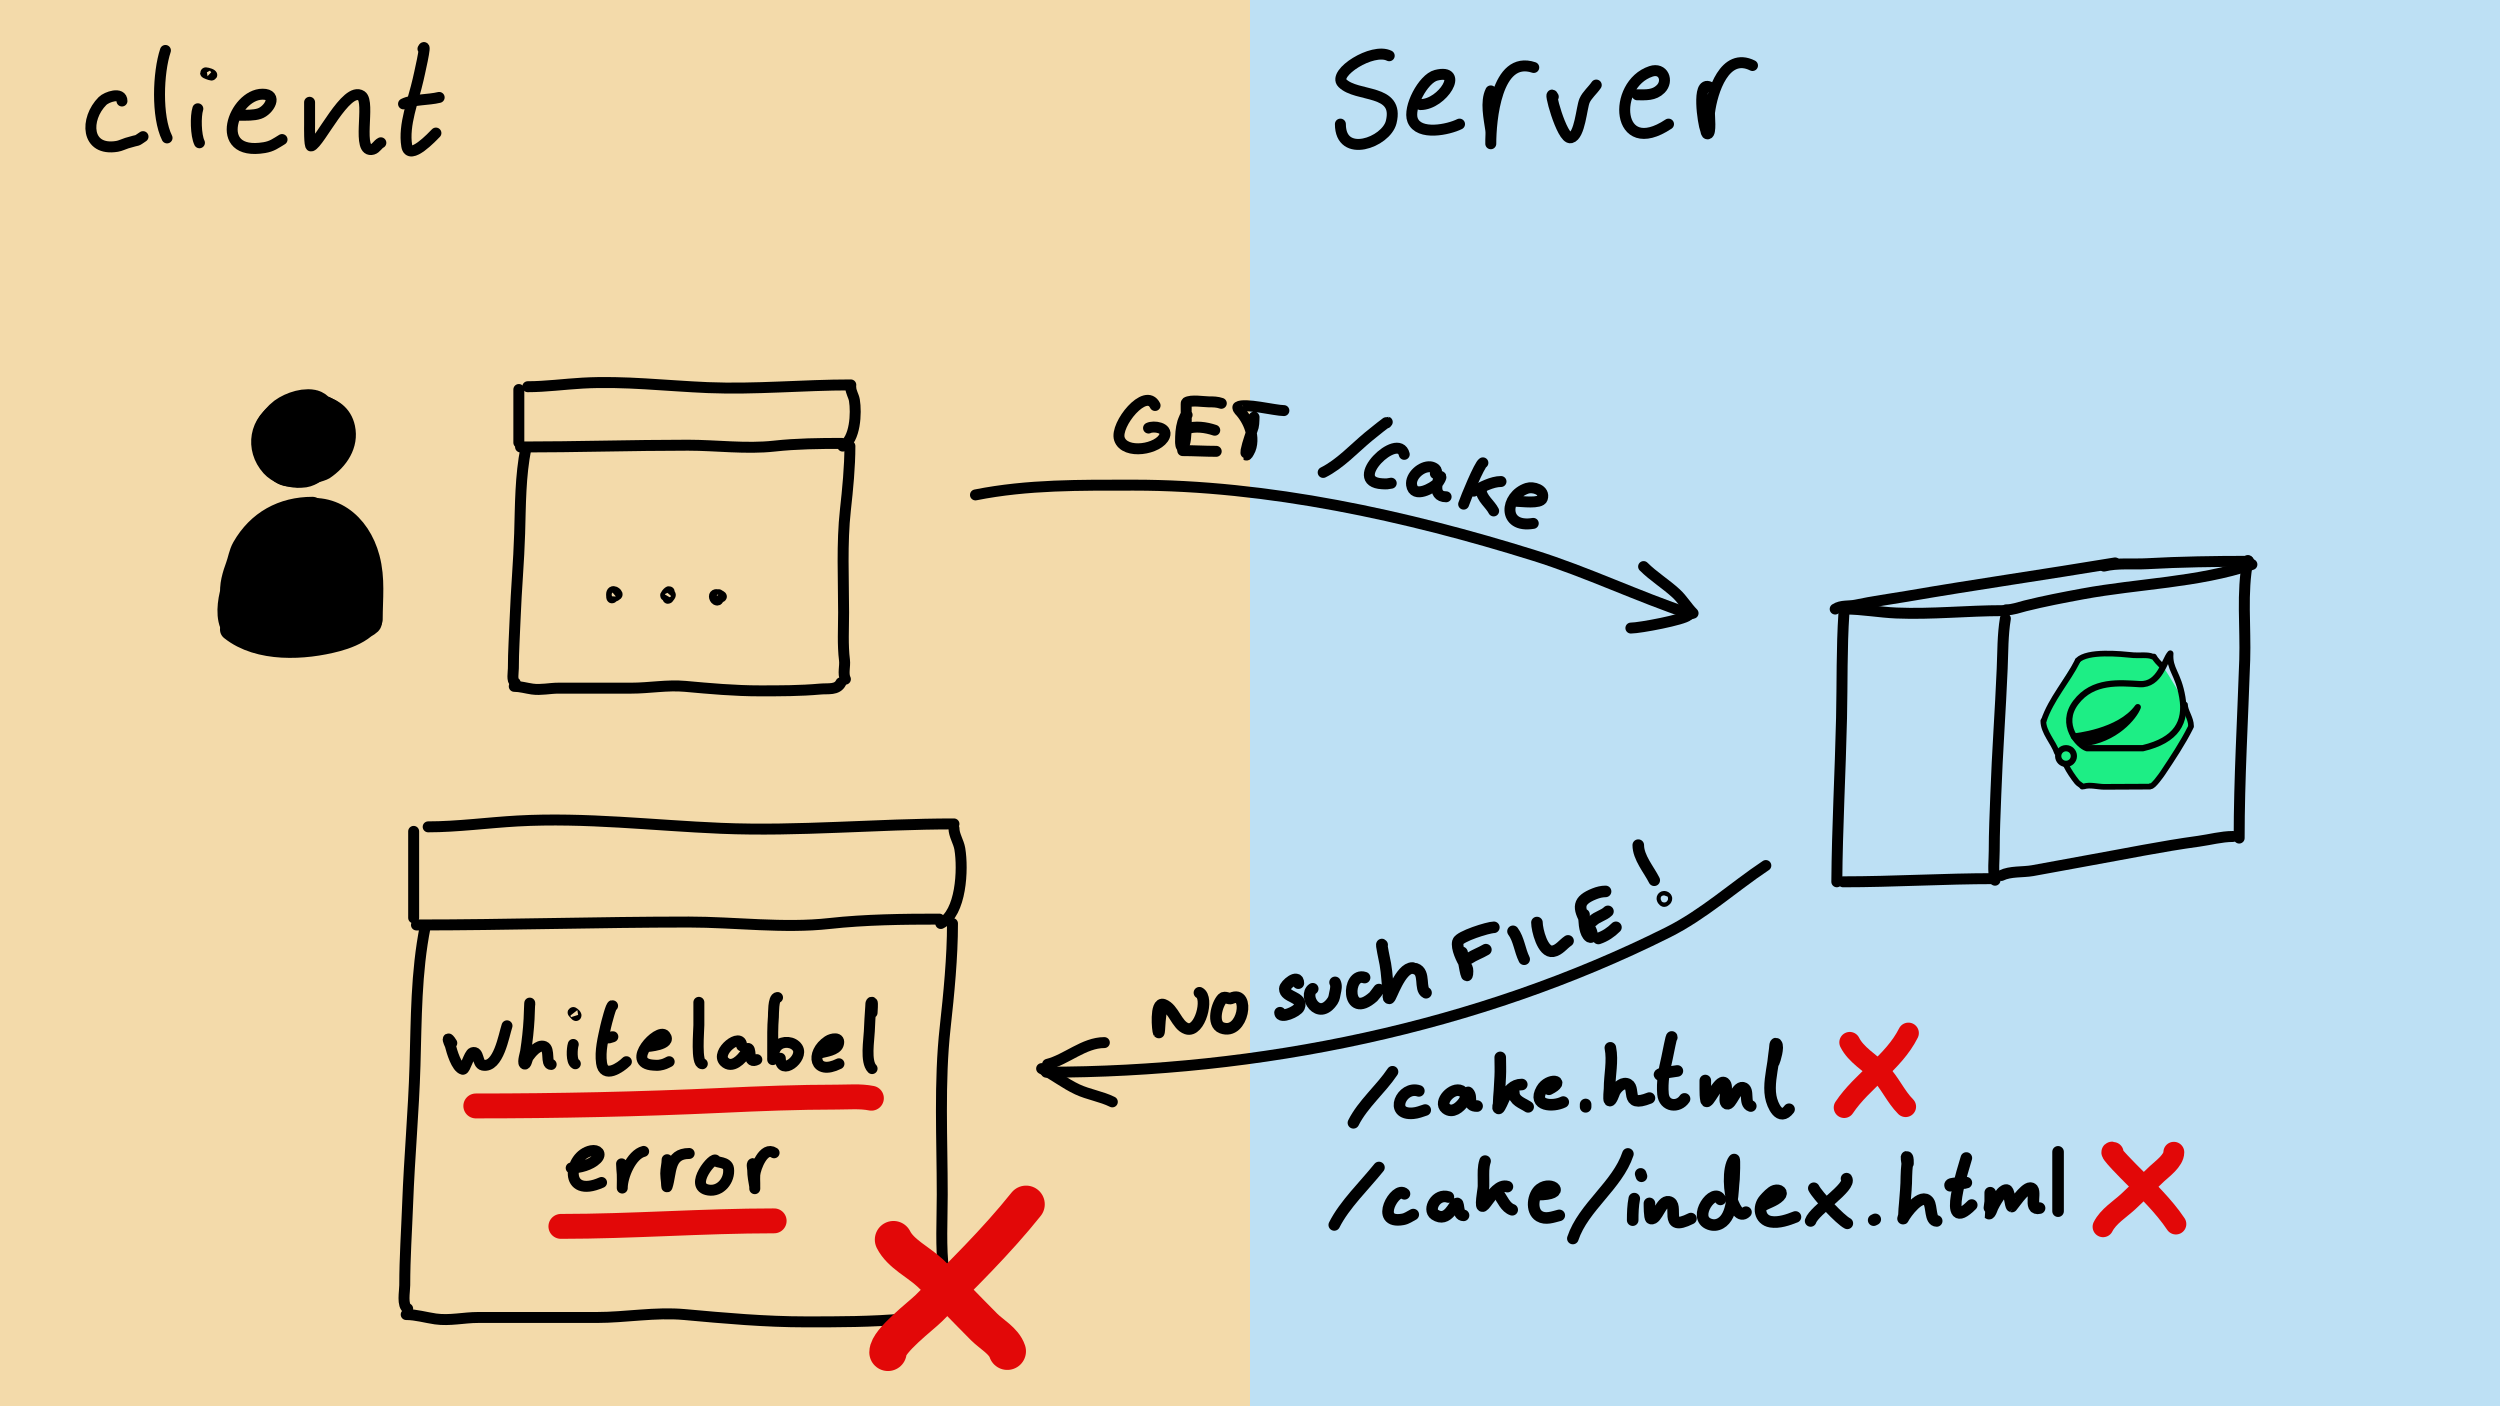 <?xml version="1.0" encoding="UTF-8" standalone="no"?>
<!DOCTYPE svg PUBLIC "-//W3C//DTD SVG 1.1//EN" "http://www.w3.org/Graphics/SVG/1.1/DTD/svg11.dtd">
<!-- Created with Vectornator (http://vectornator.io/) -->
<svg height="100%" stroke-miterlimit="10" style="fill-rule:nonzero;clip-rule:evenodd;stroke-linecap:round;stroke-linejoin:round;" version="1.1" viewBox="0 0 1280 720" width="100%" xml:space="preserve" xmlns="http://www.w3.org/2000/svg" xmlns:xlink="http://www.w3.org/1999/xlink">
<defs/>
<clipPath id="ArtboardFrame">
<rect height="720" width="1280" x="0" y="0"/>
</clipPath>
<g clip-path="url(#ArtboardFrame)" id="Layer-2">
<path d="M-6.39488e-14 0L640 0L640 720L-6.39488e-14 720L-6.39488e-14 0Z" fill="#f3daaa" fill-rule="nonzero" opacity="1" stroke="none"/>
<path d="M640 0L1280 0L1280 720L640 720L640 0Z" fill="#bde0f4" fill-rule="nonzero" opacity="1" stroke="none"/>
</g>
<g clip-path="url(#ArtboardFrame)" id="Layer-1">
<path d="M172.586-162.748C171.459-163.03 170.332-163.311 169.205-163.593" fill="none" opacity="1" stroke="#000000" stroke-linecap="round" stroke-linejoin="round" stroke-width="6.094"/>
<g opacity="1">
<g opacity="1">
<path d="M161.002 244.512C164.495 243.572 153.835 246.688 152.299 246.688C147.201 246.688 140.706 244.184 137.235 240.328C127.936 229.996 130.485 214.747 142.926 208.527C154.495 202.742 175.34 202.686 178.744 218.569C180.836 228.335 175.009 237.016 167.028 242.336C165.575 243.304 155.413 246.016 161.002 244.512Z" fill="none" opacity="1" stroke="#000000" stroke-linecap="round" stroke-linejoin="round" stroke-width="6.094"/>
<path d="M151.747 235.709C147.64 239.816 145.68 237.045 145.68 232.372C145.68 227.862 149.357 222.325 152.354 219.328C153.431 218.251 155.706 216.179 157.511 216.901C164.522 219.705 164.401 226.479 161.455 232.372C160.009 235.263 156.774 239.225 152.961 238.136C143.682 235.485 143.026 220.39 153.264 218.114C154.242 217.897 155.585 217.521 156.601 217.811C166.463 220.629 158.098 243.408 146.894 235.406C140.238 230.651 143.282 223.098 148.714 219.024C150.42 217.745 153.538 215.369 155.994 216.598C157.647 217.424 157.511 220.859 157.511 222.361C157.511 228.585 154.569 232.979 148.107 232.979C146.798 232.979 145.831 232.917 144.77 232.069C139.885 228.16 142.865 220.699 147.197 217.811C148.317 217.064 151.046 214.613 152.657 215.688C154.484 216.905 154.902 221.146 155.084 222.968C155.274 224.864 155.788 226.854 155.084 228.732C154.606 230.007 153.918 232.045 152.657 232.675C140.163 238.923 140.178 219.336 147.804 217.811C150.458 217.28 150.941 220.866 151.141 222.665C151.515 226.035 152.35 234.649 148.41 236.619C146.138 237.755 142.22 232.788 141.737 230.855C139.919 223.584 140.526 220.841 145.984 215.384C148.825 212.543 155.318 210.031 159.331 210.834C160.444 211.056 161.236 212.506 162.365 212.957C167.323 214.94 170.3 217.522 169.342 223.271C168.851 226.217 168.132 229.639 166.005 231.765C165.244 232.527 162.435 233.119 162.061 232.372" fill="none" opacity="1" stroke="#000000" stroke-linecap="round" stroke-linejoin="round" stroke-width="22.796"/>
</g>
<g opacity="1">
<path d="M118.015 319.557C115.712 313.799 117.378 305.19 119.307 299.619C124.742 283.919 137.011 270.894 150.69 261.775" fill="none" opacity="1" stroke="#000000" stroke-linecap="round" stroke-linejoin="round" stroke-width="11.129"/>
<path d="M150.875 262.144C169.248 256.02 184.095 267.744 188.903 285.774C191.723 296.346 190.38 306.506 190.38 317.157" fill="none" opacity="1" stroke="#000000" stroke-linecap="round" stroke-linejoin="round" stroke-width="11.129"/>
<path d="M190.011 318.634C190.011 319.637 187.485 320.739 186.688 321.403C182.822 324.625 177.249 326.775 172.473 328.049C155.889 332.471 132.573 333.825 118.199 322.326" fill="none" opacity="1" stroke="#000000" stroke-linecap="round" stroke-linejoin="round" stroke-width="11.129"/>
<path d="M123.784 320.615C118.954 322.225 120.994 310.241 120.994 307.322C120.994 305.964 121.023 304.568 121.158 303.219C121.191 302.888 121.322 302.234 121.322 302.234C121.322 302.234 121.293 303.001 121.322 303.383C121.444 304.967 121.584 306.551 121.65 308.142C121.781 311.29 122.321 314.358 122.635 317.497C122.767 318.815 122.963 320.111 122.963 321.435C122.963 321.764 122.635 322.42 122.963 322.42C123.73 322.42 123.168 318.973 123.127 318.646C122.542 313.964 122.174 308.894 122.799 304.204C122.816 304.08 123.855 297.879 125.097 298.624C125.826 299.061 126.018 302.159 126.081 302.727C126.558 307.013 126.574 311.543 126.574 315.856C126.574 317.909 127.031 320.949 126.245 322.912C126.2 323.026 126.191 323.295 126.081 323.241C125.607 323.003 125.6 318.431 125.589 318.153C125.365 312.335 125.456 306.378 126.081 300.593C126.337 298.232 126.351 297.709 126.902 295.506C127.141 294.549 127.54 291.792 127.887 292.716C129.812 297.849 128.346 308.434 127.722 313.886C127.541 315.477 127.282 317.059 127.066 318.646C126.999 319.136 126.977 319.633 126.902 320.123C126.851 320.451 126.738 321.44 126.738 321.107C126.738 312.717 127.095 304.11 128.543 295.834C128.615 295.425 130.254 286.854 131.661 287.792C132.625 288.435 132.411 296.141 132.318 297.147C131.857 302.096 130.288 307.079 129.2 311.917C128.699 314.142 128.602 317.542 127.558 319.63C127.232 320.283 127.922 318.215 128.051 317.497C128.215 316.575 128.25 315.634 128.379 314.707C128.786 311.777 128.972 311.129 129.528 308.142C130.749 301.576 131.993 294.996 133.302 288.449C133.69 286.511 134.33 284.122 134.943 282.212C135.23 281.322 136.144 279.142 136.256 279.422C136.777 280.725 135.837 284.042 135.6 285.166C134.459 290.585 132.972 295.916 131.497 301.249C131.122 302.604 130.266 305.748 129.856 307.322C129.699 307.925 129.166 309.719 129.364 309.127C132.531 299.625 133.836 289.509 137.241 280.079C137.496 279.372 138.662 276.295 139.21 275.32C139.458 274.88 139.775 273.891 140.195 274.171C141.044 274.737 139.878 279.688 139.867 279.751C138.912 285.207 137.324 290.484 135.928 295.834C135.708 296.677 134.775 300.794 134.451 301.906C134.277 302.505 133.56 304.19 133.959 303.711C135.896 301.386 136.105 296.969 137.077 294.193C138.754 289.401 140.722 284.733 142.329 279.915C143.311 276.968 144.003 274.389 145.611 271.709C145.994 271.071 146.447 269.332 146.924 269.904C148.16 271.388 146.574 276.204 146.267 277.617C145.621 280.591 143.373 290.851 141.18 293.044C140.701 293.522 141.475 291.722 141.672 291.074C141.84 290.524 143.042 286.62 143.149 286.315C144.558 282.323 146.33 278.485 147.744 274.499C148.213 273.178 148.659 271.845 149.221 270.56C149.398 270.156 149.829 268.973 149.878 269.411C150.247 272.735 148.647 277.085 147.744 280.243C147.317 281.74 146.832 283.223 146.267 284.674C146.09 285.13 145.359 286.407 145.611 285.987C148.318 281.475 149.728 276.124 152.011 271.381C152.616 270.124 153.193 268.854 153.817 267.606C154.047 267.145 154.406 265.832 154.637 266.293C155.977 268.973 153.198 274.94 152.504 277.617C152.191 278.821 151.519 280.301 151.519 281.556C151.519 281.665 151.41 281.884 151.519 281.884C152.124 281.884 153.284 278.044 153.324 277.945C154.557 274.92 155.774 271.871 156.771 268.755C157.071 267.816 157.355 266.866 157.755 265.965C157.826 265.807 157.895 265.302 157.919 265.473C158.523 269.697 156.209 275.467 155.294 279.587C154.886 281.423 154.254 284.109 154.473 284.182C155.397 284.49 156.761 279.283 156.771 279.258C158.092 275.843 159.957 272.629 161.366 269.247C162.34 266.908 163.13 266.198 163.171 266.293C163.683 267.487 162.949 269.577 162.679 270.724C162.548 271.28 161.615 272.366 162.186 272.366C163.217 272.366 164.383 267.694 164.484 266.786C164.508 266.568 164.484 266.129 164.484 266.129C164.484 266.129 164.426 267.557 164.32 268.263C164.047 270.081 163.93 271.839 163.827 273.678C163.827 273.681 163.493 276.308 164.32 275.812C165.732 274.965 165.726 269.836 165.797 268.427C165.841 267.553 165.797 266.676 165.797 265.801C165.797 265.473 165.944 264.523 165.797 264.816C164.953 266.503 164.081 272.664 166.946 273.022C168.94 273.271 169.606 268.979 170.064 267.606C170.212 267.163 170.226 265.963 170.556 266.293C171.723 267.46 171.347 273.918 172.69 276.304C172.737 276.388 174.784 279.297 174.987 279.094C176.061 278.02 175.394 273.323 175.479 271.873C175.515 271.27 175.453 269.495 175.644 270.068C176.364 272.229 174.547 280.352 178.105 281.064C179.108 281.264 178.827 274.421 178.762 273.514C178.711 272.803 178.823 270.704 178.598 271.381C177.382 275.027 179.12 280.586 181.059 283.689C181.065 283.698 183.253 286.584 183.357 286.479C183.935 285.901 183.171 282.76 183.029 282.048C182.942 281.616 182.778 280.303 182.865 280.735C184.854 290.684 188.609 300.082 188.609 310.276C188.609 312.791 188.773 315.371 188.773 317.661C188.773 317.847 188.878 318.556 188.609 318.646C187.361 319.061 187.646 313.717 186.311 314.05C185.465 314.262 186.399 318.065 185.819 318.646C184.442 320.022 181.119 320.302 179.418 321.435C175.474 324.065 165.239 327.169 160.381 326.359C156.181 325.659 152.406 324.389 148.073 324.389C143.65 324.389 137.688 326.68 133.795 326.031C130.243 325.439 130.342 318.109 130.02 315.691C129.88 314.641 129.881 313.615 129.692 312.573C129.602 312.077 129.364 310.592 129.364 311.096C129.364 314.139 130.078 317.451 131.169 320.287C131.342 320.738 133.09 323.579 133.959 322.42C135.097 320.902 134.054 313.158 133.959 311.26C133.899 310.063 133.839 308.685 133.959 307.486C133.981 307.261 133.93 306.713 134.123 306.829C134.876 307.281 138.486 316.763 139.375 318.317C140.003 319.417 140.672 320.524 141.344 321.6C141.513 321.87 141.694 322.705 141.836 322.42C142.318 321.457 140.818 319.036 140.523 318.153C139.03 313.673 137.528 309.415 136.913 304.696C136.853 304.238 136.788 298.991 136.913 299.116C139.08 301.283 140.72 311.745 141.18 314.871C141.405 316.402 141.607 317.936 141.836 319.466C141.967 320.338 141.77 322.881 142.164 322.092C143.076 320.268 141.444 315.965 141.18 314.05C140.507 309.169 140.031 304.204 140.031 299.28C140.031 298 139.454 292.964 140.523 291.895C141.081 291.337 141.587 293.116 141.836 293.864C142.701 296.459 143.312 299.133 144.134 301.742C145.513 306.124 147.053 310.386 148.073 314.871C148.643 317.382 148.882 318.404 149.057 320.943C149.121 321.871 149.057 322.803 149.057 323.733C149.057 323.897 149.204 324.299 149.057 324.225C147.701 323.547 147.577 317.536 147.416 316.348C146.585 310.201 145.907 304.013 145.775 297.803C145.709 294.724 145.72 291.513 146.103 288.449C146.217 287.539 146.351 285.107 146.924 285.823C148 287.168 147.958 293.077 148.073 294.357C148.658 300.91 150.252 312.869 147.744 319.138C147.521 319.697 147.692 317.932 147.744 317.333C147.811 316.568 147.859 315.801 147.908 315.035C148.115 311.83 148.507 308.704 148.893 305.516C149.72 298.692 150.053 291.816 151.027 285.002C151.17 284.001 151.388 280.209 152.34 279.258C153.284 278.314 153.304 282.509 153.488 285.002C153.657 287.284 154.057 293.595 154.145 295.67C154.429 302.404 154.675 309.135 154.145 315.856C154.073 316.76 154.149 318.473 153.652 319.466C153.579 319.613 153.641 319.137 153.652 318.974C153.696 318.316 153.79 317.663 153.817 317.004C153.845 316.294 153.79 315.582 153.817 314.871C153.875 313.282 154.093 311.701 154.145 310.112C154.353 303.66 154.309 297.203 154.309 290.746C154.309 287.567 154.162 289.171 154.637 286.479C154.714 286.045 154.757 284.728 154.801 285.166C155.599 293.145 155.179 300.869 154.145 308.799C153.845 311.1 153.457 313.39 153.16 315.691C153.159 315.703 152.38 320.923 153.488 319.63C155.156 317.684 154.473 312.23 154.473 309.947C154.473 302.998 154.408 296.047 154.801 289.105C155 285.596 155.376 282.044 156.114 278.602C156.321 277.638 156.787 274.876 157.099 275.812C158.241 279.239 157.427 284.899 157.427 288.449C157.427 296.706 157.587 304.978 157.263 313.23C157.2 314.836 156.338 322.539 157.099 324.061C157.151 324.166 158.017 322.252 158.083 320.451C158.187 317.659 158.179 314.871 158.412 312.081C159.103 303.784 159.039 295.416 159.889 287.136C159.922 286.811 160.01 280.757 160.709 280.407C160.746 280.389 160.792 281.755 160.873 284.51C160.944 286.916 161.038 289.323 161.038 291.731C161.038 299.276 161.182 306.836 161.366 314.379C161.383 315.093 161.074 320.551 162.186 321.107C163.1 321.564 162.875 319.167 163.007 318.153C163.321 315.744 163.238 313.189 163.171 310.768C162.937 302.359 161.366 294.096 161.366 285.659C161.366 283.672 161.366 281.716 161.694 279.751C161.731 279.528 161.633 279.094 161.858 279.094C162.74 279.094 162.131 280.84 162.186 281.72C162.255 282.824 162.498 288.095 162.515 288.941C162.676 297.031 162.448 305.142 162.679 313.23C162.684 313.423 162.706 318.974 163.663 318.974C165.359 318.974 165.109 314.409 165.14 313.558C165.378 307.136 164.535 300.743 163.992 294.357C163.83 292.454 162.435 279.174 163.663 277.945C164.044 277.564 164.318 279.491 164.648 282.212C165.026 285.33 165.005 285.572 165.304 288.941C165.994 296.698 166.272 304.463 166.453 312.245C166.493 313.94 166.453 315.637 166.453 317.333C166.453 317.989 165.797 319.302 166.453 319.302C167.353 319.302 167.417 313.695 167.438 313.394C167.957 305.867 167.453 298.276 167.274 290.746C167.208 287.985 167.148 285.138 167.274 282.376C167.296 281.882 167.368 281.39 167.438 280.899C167.477 280.623 167.556 279.804 167.602 280.079C168.065 282.857 167.495 286.155 167.602 288.941C167.867 295.838 168.627 302.732 169.079 309.619C169.272 312.569 169.407 315.525 169.407 318.481C169.407 320.514 169.51 321.014 169.243 322.748C169.209 322.971 169.15 323.619 169.079 323.405C168.147 320.61 169.783 315.329 170.064 312.573C170.621 307.11 170.795 301.487 170.556 295.998C170.412 292.677 169.96 289.288 169.571 285.987C169.424 284.733 169.348 283.471 169.243 282.212C169.216 281.881 169.079 280.895 169.079 281.228C169.079 290.369 171.009 299.614 171.377 308.799C171.39 309.123 171.182 314.707 172.361 314.707C173.323 314.707 172.861 308.694 172.854 308.47C172.629 301.296 172.186 294.159 172.361 286.972C172.382 286.107 173.504 279.892 173.51 279.915C174.249 282.624 174.133 286.22 174.331 288.941C174.784 295.175 175.272 301.393 175.151 307.65C175.081 311.282 174.659 314.849 174.659 318.481C174.659 318.755 174.385 319.302 174.659 319.302C174.954 319.302 174.948 318.773 174.987 318.481C175.283 316.262 174.883 313.801 174.823 311.589C174.672 306.003 174.305 300.567 173.674 295.013C173.288 291.615 173.387 291.634 173.182 288.449C173.136 287.737 173.055 287.027 173.018 286.315C172.995 285.878 173.018 284.565 173.018 285.002C173.018 293.375 174.331 301.706 174.331 310.112C174.331 310.475 173.94 317.825 174.823 317.825C175.569 317.825 176.225 313.843 176.3 313.394C177.22 307.875 176.628 301.893 176.628 296.326C176.628 294.629 176.712 292.933 176.792 291.239C176.824 290.583 176.664 288.626 176.792 289.269C178.159 296.101 177.777 303.669 177.777 310.604C177.777 311.216 177.294 316.432 178.762 316.676C180.634 316.988 180.267 310.764 180.239 309.947C180.075 305.191 178.858 300.667 178.105 295.998C177.887 294.643 177.875 293.264 177.777 291.895C177.753 291.563 177.613 290.91 177.613 290.91C177.613 290.91 177.799 292.448 177.941 293.208C178.37 295.497 178.782 297.792 179.09 300.101C179.55 303.554 179.881 306.963 180.075 310.44C180.141 311.636 180.258 313.894 180.403 315.199C180.465 315.759 180.825 317.074 181.223 316.676C184.31 313.59 182.372 298.152 182.372 293.7C182.372 292.932 182.48 295.232 182.536 295.998C182.755 298.95 182.7 297.964 182.7 300.921C182.7 301.66 182.429 310.661 182.536 310.768C182.879 311.11 183.193 307.227 183.193 306.993C183.193 304.32 183.341 301.609 183.029 298.952C182.926 298.081 182.624 295.483 182.865 296.326C183.748 299.419 183.521 303.299 183.521 306.501C183.521 307.54 183.521 308.58 183.521 309.619C183.521 309.952 183.388 310.753 183.685 310.604C184.668 310.113 184.834 301.747 184.834 300.429C184.834 299.39 184.748 298.347 184.834 297.311C184.862 296.979 184.998 295.993 184.998 296.326C184.998 297.201 184.998 298.077 184.998 298.952" fill="none" opacity="1" stroke="#000000" stroke-linecap="round" stroke-linejoin="round" stroke-width="11.129"/>
<path d="M118.648 304.532C117.355 300.654 119.671 293.523 121.042 289.865C122.234 286.687 122.636 283.26 124.335 280.287C132.016 266.846 144.707 259.933 159.954 259.933" fill="none" opacity="1" stroke="#000000" stroke-linecap="round" stroke-linejoin="round" stroke-width="11.129"/>
</g>
</g>
<g opacity="1">
<path d="M265.644 199.422C265.644 208.489 265.644 217.557 265.644 226.624" fill="none" opacity="1" stroke="#000000" stroke-linecap="round" stroke-linejoin="round" stroke-width="5.611"/>
<path d="M270.211 197.996C279.343 197.996 289.049 196.668 298.315 196.153C319.673 194.966 341.067 197.57 362.355 198.457C386.826 199.476 411.19 197.074 435.61 197.074" fill="none" opacity="1" stroke="#000000" stroke-linecap="round" stroke-linejoin="round" stroke-width="5.611"/>
<path d="M266.525 228.864C295.081 228.864 323.61 227.943 352.219 227.943C366.722 227.943 381.996 230.01 396.449 228.404C407.713 227.152 419.638 227.022 431.003 227.022" fill="none" opacity="1" stroke="#000000" stroke-linecap="round" stroke-linejoin="round" stroke-width="5.611"/>
<path d="M435.61 198.457C435.61 200.605 437.09 202.728 437.453 204.907C438.528 211.354 437.915 225.178 431.464 228.404" fill="none" opacity="1" stroke="#000000" stroke-linecap="round" stroke-linejoin="round" stroke-width="5.611"/>
<path d="M263.761 349.574C261.918 348.653 262.839 344.158 262.839 342.202C262.839 333.541 263.441 325.039 263.761 316.402C264.295 301.969 265.639 287.537 266.064 273.094C266.496 258.399 266.394 243.802 269.289 229.325" fill="none" opacity="1" stroke="#000000" stroke-linecap="round" stroke-linejoin="round" stroke-width="5.611"/>
<path d="M432.846 347.731C431.459 344.956 432.764 341.086 432.385 338.056C431.387 330.07 431.925 321.724 431.925 313.638C431.925 296.359 430.942 278.256 432.846 261.115C434.023 250.524 435.15 238.966 435.15 228.404" fill="none" opacity="1" stroke="#000000" stroke-linecap="round" stroke-linejoin="round" stroke-width="5.611"/>
<path d="M430.543 349.574C428.605 353.449 424.077 352.424 419.946 352.799C409.737 353.727 399.355 353.721 389.077 353.721C376.201 353.721 363.59 352.576 350.837 351.417C341.673 350.584 332.363 352.338 323.194 352.338C310.754 352.338 298.315 352.338 285.875 352.338C281.478 352.338 276.968 353.435 272.514 352.799C269.464 352.363 266.312 351.417 263.3 351.417" fill="none" opacity="1" stroke="#000000" stroke-linecap="round" stroke-linejoin="round" stroke-width="5.611"/>
<path d="M313.478 305.523C314.659 301.742 313.131 309.226 313.131 304.483C313.131 301.193 316.445 303.944 315.906 304.483C315.025 305.363 313.429 305.679 313.478 305.523Z" fill="none" opacity="1" stroke="#000000" stroke-linecap="round" stroke-linejoin="round" stroke-width="5.611"/>
<path d="M341.228 304.136C339.373 306.374 344.375 303.057 342.962 305.176C339.996 309.626 344.948 299.647 341.228 304.136Z" fill="none" opacity="1" stroke="#000000" stroke-linecap="round" stroke-linejoin="round" stroke-width="5.611"/>
<path d="M369.325 305.523C368.902 305.918 367.937 304.483 367.937 304.483C367.937 304.483 368.197 307.258 367.243 307.258C366.589 307.258 366.015 306.505 365.856 305.87C365.17 303.126 369.733 305.141 369.325 305.523Z" fill="none" opacity="1" stroke="#000000" stroke-linecap="round" stroke-linejoin="round" stroke-width="5.611"/>
</g>
<g opacity="1">
<path d="M211.792 425.665C211.792 440.424 211.792 455.182 211.792 469.94" fill="none" opacity="1" stroke="#000000" stroke-linecap="round" stroke-linejoin="round" stroke-width="5.611"/>
<path d="M219.225 423.345C234.088 423.345 249.885 421.183 264.966 420.345C299.729 418.414 334.549 422.651 369.198 424.095C409.026 425.754 448.68 421.845 488.426 421.845" fill="none" opacity="1" stroke="#000000" stroke-linecap="round" stroke-linejoin="round" stroke-width="5.611"/>
<path d="M213.226 473.586C259.704 473.586 306.136 472.086 352.701 472.086C376.305 472.086 401.164 475.449 424.688 472.836C443.021 470.799 462.43 470.586 480.928 470.586" fill="none" opacity="1" stroke="#000000" stroke-linecap="round" stroke-linejoin="round" stroke-width="5.611"/>
<path d="M488.426 424.095C488.426 427.592 490.835 431.047 491.426 434.593C493.175 445.086 492.176 467.586 481.678 472.836" fill="none" opacity="1" stroke="#000000" stroke-linecap="round" stroke-linejoin="round" stroke-width="5.611"/>
<path d="M208.727 670.05C205.727 668.551 207.227 661.235 207.227 658.053C207.227 643.955 208.206 630.118 208.727 616.06C209.597 592.569 211.784 569.079 212.476 545.573C213.179 521.656 213.012 497.898 217.725 474.336" fill="none" opacity="1" stroke="#000000" stroke-linecap="round" stroke-linejoin="round" stroke-width="5.611"/>
<path d="M483.927 667.051C481.669 662.534 483.794 656.235 483.177 651.304C481.552 638.306 482.427 624.723 482.427 611.561C482.427 583.439 480.827 553.974 483.927 526.076C485.842 508.839 487.676 490.026 487.676 472.836" fill="none" opacity="1" stroke="#000000" stroke-linecap="round" stroke-linejoin="round" stroke-width="5.611"/>
<path d="M480.178 670.05C477.025 676.357 469.655 674.688 462.931 675.299C446.315 676.81 429.418 676.799 412.69 676.799C391.732 676.799 371.207 674.937 350.451 673.05C335.536 671.694 320.382 674.55 305.459 674.55C285.213 674.55 264.966 674.55 244.72 674.55C237.563 674.55 230.222 676.335 222.974 675.299C218.009 674.59 212.879 673.05 207.977 673.05" fill="none" opacity="1" stroke="#000000" stroke-linecap="round" stroke-linejoin="round" stroke-width="5.611"/>
</g>
<g opacity="1">
<g opacity="1">
<path d="M1120.91 364.87C1122.22 367.636 1122.22 370.844 1120.91 373.61C1116.72 382.362 1111.77 390.935 1106.29 398.943C1104.55 401.461 1101.77 403.065 1098.72 403.314C1089.04 404.057 1079.14 404.057 1069.47 403.314C1066.42 403.065 1063.64 401.461 1061.9 398.943C1056.42 390.935 1051.47 382.362 1047.27 373.61C1045.96 370.844 1045.96 367.636 1047.27 364.87C1051.47 356.118 1056.42 347.545 1061.9 339.537C1063.64 337.02 1066.42 335.416 1069.47 335.167C1079.14 334.423 1089.04 334.423 1098.72 335.167C1101.77 335.416 1104.55 337.02 1106.29 339.537C1111.77 347.545 1116.72 356.118 1120.91 364.87Z" fill="#1dee85" fill-rule="evenodd" opacity="1" stroke="none"/>
<path d="M1068.52 383.083L1097.13 383.083C1114.47 378.978 1119.52 369.709 1117.36 357.054C1115.2 344.399 1110.61 342.789 1111.21 334.61C1108.18 337.896 1105.95 350.887 1095.55 350.275C1085.15 349.664 1071.5 348.211 1062.85 359.607C1054.19 371.004 1064.32 381.816 1068.52 383.083Z" fill="none" opacity="1" stroke="#000000" stroke-linecap="round" stroke-linejoin="round" stroke-width="3.204"/>
<path d="M1053.79 387.095C1053.79 384.878 1055.59 383.081 1057.8 383.081C1060.02 383.081 1061.82 384.878 1061.82 387.095C1061.82 389.312 1060.02 391.109 1057.8 391.109C1055.59 391.109 1053.79 389.312 1053.79 387.095Z" fill="none" opacity="1" stroke="#000000" stroke-linecap="round" stroke-linejoin="round" stroke-width="3.2"/>
<path d="M1061.82 377.085C1061.82 377.085 1085.2 374.997 1094.54 362.054C1092.75 366.821 1083.16 378.87 1066.31 380.553C1066.24 380.619 1061.82 377.085 1061.82 377.085Z" fill="#000000" fill-rule="evenodd" opacity="1" stroke="#000000" stroke-linecap="round" stroke-linejoin="round" stroke-width="3.2"/>
</g>
<g opacity="1">
<path d="M940.45 451.476C940.662 423.519 942.247 395.607 942.869 367.611C943.267 349.699 942.898 331.751 944.09 313.865" fill="none" opacity="1" stroke="#000000" stroke-linecap="round" stroke-linejoin="round" stroke-width="5.611"/>
<path d="M1021.45 450.673C1020.28 445.999 1021.04 440.362 1021.04 435.608C1021.04 425.92 1021.51 416.363 1021.86 406.699C1022.63 385.238 1024.22 363.823 1025.12 342.367C1025.47 333.927 1025.36 325.052 1026.75 316.716" fill="none" opacity="1" stroke="#000000" stroke-linecap="round" stroke-linejoin="round" stroke-width="5.611"/>
<path d="M1025.52 312.644C1007.36 312.644 989.095 314.621 970.963 313.865C962.34 313.506 953.475 311.83 944.905 311.83" fill="none" opacity="1" stroke="#000000" stroke-linecap="round" stroke-linejoin="round" stroke-width="5.611"/>
<path d="M1021.04 449.859C995.464 449.859 969.437 451.488 943.683 451.488" fill="none" opacity="1" stroke="#000000" stroke-linecap="round" stroke-linejoin="round" stroke-width="5.611"/>
<path d="M939.612 311.83C942.671 309.79 946.697 310.544 950.198 309.794C958.858 307.938 967.499 306.825 976.257 305.315C1011.74 299.198 1047.42 294.133 1082.93 288.214" fill="none" opacity="1" stroke="#000000" stroke-linecap="round" stroke-linejoin="round" stroke-width="5.611"/>
<path d="M1027.15 312.237C1030.58 312.237 1033.6 311.031 1036.92 310.201C1046.6 307.783 1056.44 305.908 1066.24 304.093C1095.08 298.753 1124.92 298.376 1152.97 289.028" fill="none" opacity="1" stroke="#000000" stroke-linecap="round" stroke-linejoin="round" stroke-width="5.611"/>
<path d="M1077.23 289.843C1084.19 288.103 1092.09 289.017 1099.22 288.621C1116.47 287.663 1134.07 287.4 1151.34 287.4" fill="none" opacity="1" stroke="#000000" stroke-linecap="round" stroke-linejoin="round" stroke-width="5.611"/>
<path d="M1024.71 448.23C1029.22 445.978 1035.69 446.652 1040.59 445.787C1050.24 444.085 1059.85 442.216 1069.5 440.494C1088.24 437.147 1106.82 433.295 1125.69 430.722C1131.42 429.941 1137.45 428.279 1143.19 428.279" fill="none" opacity="1" stroke="#000000" stroke-linecap="round" stroke-linejoin="round" stroke-width="5.611"/>
<path d="M1146.45 429.094C1146.45 398.713 1148.29 368.321 1149.3 337.888C1149.85 321.361 1147.67 303.279 1150.93 286.992" fill="none" opacity="1" stroke="#000000" stroke-linecap="round" stroke-linejoin="round" stroke-width="5.611"/>
</g>
</g>
<g opacity="1">
<path d="M62.447 51.713C62.447 46.92 54.602 49.605 52.495 51.713C43.367 60.84 43.825 77.622 59.959 74.933C61.683 74.645 63.264 73.788 64.935 73.274C72.112 71.066 68.86 72.868 73.228 69.957" fill="none" opacity="1" stroke="#000000" stroke-linecap="round" stroke-linejoin="round" stroke-width="5.611"/>
<path d="M84.701 25.832C80.937 37.124 80.119 59.791 85.53 70.614" fill="none" opacity="1" stroke="#000000" stroke-linecap="round" stroke-linejoin="round" stroke-width="5.611"/>
<path d="M101.287 55.687C100.056 59.378 100.247 69.363 102.116 73.102" fill="none" opacity="1" stroke="#000000" stroke-linecap="round" stroke-linejoin="round" stroke-width="5.611"/>
<path d="M108.336 38.272C107.579 37.608 104.533 36.992 105.433 37.443C106.539 37.995 108.895 38.763 108.336 38.272Z" fill="none" opacity="1" stroke="#000000" stroke-linecap="round" stroke-linejoin="round" stroke-width="5.611"/>
<path d="M122.848 59.004C125.953 59.004 129.899 59.142 132.8 58.175C137.873 56.484 142.508 48.223 134.458 48.223C119.689 48.223 108.07 80.126 135.288 75.59C139.291 74.923 141.071 73.447 144.41 71.443" fill="none" opacity="1" stroke="#000000" stroke-linecap="round" stroke-linejoin="round" stroke-width="5.611"/>
<path d="M158.508 52.37C158.508 56.24 158.508 60.11 158.508 63.98C158.508 64.568 158.312 75.102 159.337 74.76C163.724 73.298 177.263 43.865 185.045 49.053C189.865 52.266 182.159 78.902 190.85 76.419C192.552 75.933 193.413 73.893 194.996 73.102" fill="none" opacity="1" stroke="#000000" stroke-linecap="round" stroke-linejoin="round" stroke-width="5.611"/>
<path d="M216.558 25.003C218.8 20.52 214.301 39.72 214.07 40.76C211.745 51.222 206.445 63.839 208.265 74.76C209.603 82.788 221.861 69.458 223.192 68.126" fill="none" opacity="1" stroke="#000000" stroke-linecap="round" stroke-linejoin="round" stroke-width="5.611"/>
<path d="M206.606 53.199C211.385 50.81 219.389 51.247 224.851 49.882" fill="none" opacity="1" stroke="#000000" stroke-linecap="round" stroke-linejoin="round" stroke-width="5.611"/>
</g>
<g opacity="1">
<path d="M711.282 28.545C702.659 24.234 682.203 37.466 687.282 42.545C694.743 50.006 716.606 45.248 712.282 62.545C709.68 72.95 686.282 81.449 686.282 63.545" fill="none" opacity="1" stroke="#000000" stroke-linecap="round" stroke-linejoin="round" stroke-width="5.611"/>
<path d="M727.282 53.545C738.636 53.545 750.085 34.844 735.282 38.545C728.619 40.211 720.77 55.265 723.282 61.545C726.514 69.625 741.651 66.36 747.282 63.545" fill="none" opacity="1" stroke="#000000" stroke-linecap="round" stroke-linejoin="round" stroke-width="5.611"/>
<path d="M763.282 46.545C760.496 52.117 762.445 60.692 763.282 66.545C763.517 68.195 763.282 69.879 763.282 71.545C763.282 72.212 763.282 74.212 763.282 73.545C763.282 61.987 766.014 28.122 785.282 34.545" fill="none" opacity="1" stroke="#000000" stroke-linecap="round" stroke-linejoin="round" stroke-width="5.611"/>
<path d="M795.282 49.545C792.221 43.423 799.558 71.726 804.282 70.545C808.947 69.379 809.718 55.194 811.282 51.545C812.532 48.628 815.525 46.18 817.282 43.545" fill="none" opacity="1" stroke="#000000" stroke-linecap="round" stroke-linejoin="round" stroke-width="5.611"/>
<path d="M838.282 48.545C842.632 48.545 846.879 48.948 850.282 45.545C854.376 41.451 851.635 34.427 845.282 36.545C825.108 43.27 827.275 81.55 854.282 63.545" fill="none" opacity="1" stroke="#000000" stroke-linecap="round" stroke-linejoin="round" stroke-width="5.611"/>
<path d="M875.282 44.545C868.674 41.242 871.933 63.173 873.282 66.545C873.558 67.237 873.536 68.545 874.282 68.545C876.261 68.545 875.092 59.063 875.282 57.545C876.592 47.064 883.048 26.428 897.282 33.545" fill="none" opacity="1" stroke="#000000" stroke-linecap="round" stroke-linejoin="round" stroke-width="5.611"/>
</g>
<path d="M499.441 253.395C526.103 248.062 553.215 248.395 580.441 248.395C649.019 248.395 720.161 263.994 785.441 284.395C812.717 292.918 838.394 305.379 865.441 314.395" fill="none" opacity="1" stroke="#000000" stroke-linecap="round" stroke-linejoin="round" stroke-width="5.611"/>
<path d="M841.524 290.085C846.563 295.123 852.893 298.965 858.169 303.835C861.485 306.896 863.688 310.802 866.853 313.967" fill="none" opacity="1" stroke="#000000" stroke-linecap="round" stroke-linejoin="round" stroke-width="5.611"/>
<path d="M864.321 315.052C862.086 317.287 839.571 321.566 835.011 321.566" fill="none" opacity="1" stroke="#000000" stroke-linecap="round" stroke-linejoin="round" stroke-width="5.611"/>
<path d="M591.404 207.613C586.555 197.917 570.74 217.527 573.148 224.751C575.898 233 593.501 230.125 596.247 223.261C597.981 218.926 590.648 217.864 588.051 219.163" fill="none" opacity="1" stroke="#000000" stroke-linecap="round" stroke-linejoin="round" stroke-width="5.611"/>
<path d="M607.796 212.457C607.796 210.054 605.663 215.844 605.561 216.182C604.58 219.454 604.443 222.865 604.443 226.241C604.443 226.456 604.507 229.552 605.561 228.849C608.429 226.937 606.93 206.452 607.424 206.123C609.704 204.603 616.47 205.751 618.973 205.751C621.33 205.751 623.095 205.759 625.307 206.496" fill="none" opacity="1" stroke="#000000" stroke-linecap="round" stroke-linejoin="round" stroke-width="5.611"/>
<path d="M607.424 219.535C612.075 217.985 617.393 218.76 621.954 220.28" fill="none" opacity="1" stroke="#000000" stroke-linecap="round" stroke-linejoin="round" stroke-width="5.611"/>
<path d="M605.561 230.712C611.094 230.712 617.02 231.085 622.699 231.085" fill="none" opacity="1" stroke="#000000" stroke-linecap="round" stroke-linejoin="round" stroke-width="5.611"/>
<path d="M642.072 213.574C642.072 212.253 642.069 217.216 641.699 218.418C640.43 222.542 638.823 226.464 637.974 230.712C637.941 230.876 637.883 232.902 637.974 232.947C638.602 233.262 639.103 232.06 639.464 231.457C641.462 228.127 641.296 223.531 640.209 219.908C639.105 216.227 636.798 212.398 634.248 209.849C634.16 209.761 633.521 208.595 633.876 208.358C637.122 206.194 652.862 210.221 657.347 210.221" fill="none" opacity="1" stroke="#000000" stroke-linecap="round" stroke-linejoin="round" stroke-width="5.611"/>
<path d="M677.465 241.889C686.081 237.581 693.255 229.724 700.564 223.633C701.814 222.592 712.483 213.95 709.878 216.555" fill="none" opacity="1" stroke="#000000" stroke-linecap="round" stroke-linejoin="round" stroke-width="5.611"/>
<path d="M904.103 443.156C887.367 454.313 872.408 468.138 853.862 477.411C756.381 526.152 644.48 548.966 535.672 548.966" fill="none" opacity="1" stroke="#000000" stroke-linecap="round" stroke-linejoin="round" stroke-width="5.611"/>
<path d="M569.512 564.165C563.934 561.376 557.32 560.435 551.625 557.777C545.137 554.749 539.628 550.288 533.311 547.129" fill="none" opacity="1" stroke="#000000" stroke-linecap="round" stroke-linejoin="round" stroke-width="5.611"/>
<path d="M536.351 544.919C545.972 542.514 554.997 533.803 565.425 533.803" fill="none" opacity="1" stroke="#000000" stroke-linecap="round" stroke-linejoin="round" stroke-width="5.611"/>
<path d="M1046.41 368.996C1050.1 357.913 1058.59 348.632 1063.69 338.445" fill="none" opacity="1" stroke="#000000" stroke-linecap="round" stroke-linejoin="round" stroke-width="2.91"/>
<path d="M1063.8 338.102C1068.85 333.05 1085.65 334.795 1092.41 335.47C1094.87 335.717 1099.79 335.046 1102.02 336.157" fill="none" opacity="1" stroke="#000000" stroke-linecap="round" stroke-linejoin="round" stroke-width="2.91"/>
<path d="M1067 402.636C1069.98 401.644 1074.23 402.865 1077.3 402.865C1085.14 402.865 1092.96 402.75 1100.76 402.75" fill="none" opacity="1" stroke="#000000" stroke-linecap="round" stroke-linejoin="round" stroke-width="2.91"/>
<path d="M1066.09 402.75C1065.47 401.816 1064.19 401.379 1063.46 400.462C1061.43 397.934 1059.29 394.768 1057.85 391.88" fill="none" opacity="1" stroke="#000000" stroke-linecap="round" stroke-linejoin="round" stroke-width="2.91"/>
<path d="M1053.16 385.358C1051.37 379.981 1046.18 374.936 1046.18 369.11" fill="none" opacity="1" stroke="#000000" stroke-linecap="round" stroke-linejoin="round" stroke-width="2.91"/>
<path d="M1101.1 402.522C1102.24 403.09 1106.76 396.668 1107.28 395.885C1112.3 388.352 1117.54 380.511 1121.58 372.429" fill="none" opacity="1" stroke="#000000" stroke-linecap="round" stroke-linejoin="round" stroke-width="2.91"/>
<path d="M1121.81 371.742C1121.81 367.683 1118.72 364.072 1118.72 360.758" fill="none" opacity="1" stroke="#000000" stroke-linecap="round" stroke-linejoin="round" stroke-width="2.91"/>
<path d="M1106.94 341.077C1105.68 339.821 1103.59 337.707 1102.82 336.157" fill="none" opacity="1" stroke="#000000" stroke-linecap="round" stroke-linejoin="round" stroke-width="2.91"/>
<path d="M718.971 232.628C715.968 220.617 688.905 246.651 707.671 247.693C710.285 247.839 710.146 247.764 712.307 247.404" fill="none" opacity="1" stroke="#000000" stroke-linecap="round" stroke-linejoin="round" stroke-width="5.611"/>
<path d="M734.905 242.478C736.683 240.701 733.968 239.154 732.298 239.002C727.805 238.593 722.077 243.651 722.737 248.273C723.777 255.552 733.71 249.758 736.064 247.404C736.254 247.214 738.528 243.927 737.513 243.927C736.651 243.927 732.478 254.357 740.41 254.357" fill="none" opacity="1" stroke="#000000" stroke-linecap="round" stroke-linejoin="round" stroke-width="5.611"/>
<path d="M759.242 236.974C757.455 237.867 750.435 254.994 749.392 258.124" fill="none" opacity="1" stroke="#000000" stroke-linecap="round" stroke-linejoin="round" stroke-width="5.611"/>
<path d="M754.607 251.46C758.669 249.429 763.883 246.535 768.514 246.535" fill="none" opacity="1" stroke="#000000" stroke-linecap="round" stroke-linejoin="round" stroke-width="5.611"/>
<path d="M758.373 250.88C758.373 254.909 762.998 258.103 764.747 261.6" fill="none" opacity="1" stroke="#000000" stroke-linecap="round" stroke-linejoin="round" stroke-width="5.611"/>
<path d="M776.626 256.675C778.937 256.675 788.717 258.066 789.663 255.226C791.156 250.748 784.89 248.995 781.841 250.011C770.351 253.841 768.983 270.648 785.028 267.974" fill="none" opacity="1" stroke="#000000" stroke-linecap="round" stroke-linejoin="round" stroke-width="5.611"/>
<path d="M594.905 517.276C594.905 512.51 593.68 523.544 593.68 525.447C593.68 525.573 593.503 528.947 593.271 528.715C592.714 528.158 591.361 512.781 595.722 514.416C601.031 516.407 602.426 524.958 607.569 526.672C614.374 528.941 619.126 510.799 614.106 508.289" fill="none" opacity="1" stroke="#000000" stroke-linecap="round" stroke-linejoin="round" stroke-width="5.931"/>
<path d="M630.447 511.148C629.24 511.715 627.106 509.996 625.953 511.148C622.937 514.165 620.327 524.307 625.545 526.264C636.696 530.446 640.27 506.538 630.447 511.148Z" fill="none" opacity="1" stroke="#000000" stroke-linecap="round" stroke-linejoin="round" stroke-width="5.931"/>
<path d="M664.764 503.386C664.764 498.427 657.819 504.272 657.819 506.246C657.819 510.858 667.332 510.243 665.172 515.642C664.243 517.965 655.367 521.726 655.367 518.502" fill="none" opacity="1" stroke="#000000" stroke-linecap="round" stroke-linejoin="round" stroke-width="5.931"/>
<path d="M672.117 506.246C667.007 509.653 674.983 523.395 682.33 512.374C683.144 511.153 683.251 509.662 683.556 508.289C683.944 506.54 684.389 504.643 683.556 502.978" fill="none" opacity="1" stroke="#000000" stroke-linecap="round" stroke-linejoin="round" stroke-width="5.931"/>
<path d="M698.671 500.527C689.365 497.424 689.062 522.868 703.165 510.331C703.551 509.988 705.583 507.244 706.025 506.654" fill="none" opacity="1" stroke="#000000" stroke-linecap="round" stroke-linejoin="round" stroke-width="5.931"/>
<path d="M707.659 483.777C706.848 482.154 709.045 492.176 709.293 493.582C710.172 498.56 710.304 503.709 710.927 508.697C711.03 509.519 710.507 511.148 711.336 511.148C712.198 511.148 716.918 495.624 723.183 495.624" fill="none" opacity="1" stroke="#000000" stroke-linecap="round" stroke-linejoin="round" stroke-width="5.931"/>
<path d="M724.817 496.033C730.03 497.77 726.537 506.493 730.128 508.289" fill="none" opacity="1" stroke="#000000" stroke-linecap="round" stroke-linejoin="round" stroke-width="5.931"/>
<path d="M748.512 487.862C748.512 485.741 750.049 497.473 750.963 499.301C751.274 499.922 751.372 497.953 751.372 497.258C751.372 495.547 750.945 495.321 750.146 493.99C748.544 491.321 745.547 485.37 746.469 482.143C747.253 479.399 762.044 474.789 764.853 474.789" fill="none" opacity="1" stroke="#000000" stroke-linecap="round" stroke-linejoin="round" stroke-width="5.931"/>
<path d="M752.189 490.722C754.931 488.893 757.95 487.919 760.768 486.228" fill="none" opacity="1" stroke="#000000" stroke-linecap="round" stroke-linejoin="round" stroke-width="5.931"/>
<path d="M774.658 476.832C777.664 480.84 778.125 486.626 780.377 491.13" fill="none" opacity="1" stroke="#000000" stroke-linecap="round" stroke-linejoin="round" stroke-width="5.931"/>
<path d="M786.914 472.338C786.914 475.954 789.81 487.924 795.084 487.045C798.274 486.513 800.333 483.41 802.846 481.734" fill="none" opacity="1" stroke="#000000" stroke-linecap="round" stroke-linejoin="round" stroke-width="5.931"/>
<path d="M811.017 468.253C811.017 471.113 811.152 476.332 813.06 478.874C813.425 479.362 814.263 480.122 814.694 479.692C816.276 478.109 812.929 473.539 812.242 472.338C807.801 464.566 807.732 461.069 816.328 457.631C818.149 456.902 820.093 456.405 822.047 456.405" fill="none" opacity="1" stroke="#000000" stroke-linecap="round" stroke-linejoin="round" stroke-width="5.931"/>
<path d="M815.511 471.521C817.78 469.251 821.142 468.749 823.273 466.619" fill="none" opacity="1" stroke="#000000" stroke-linecap="round" stroke-linejoin="round" stroke-width="5.931"/>
<path d="M818.37 480.509C821.843 479.351 824.79 477.357 827.358 474.789" fill="none" opacity="1" stroke="#000000" stroke-linecap="round" stroke-linejoin="round" stroke-width="5.931"/>
<path d="M838.797 432.711C838.797 439.003 844.285 445.321 846.967 450.686" fill="none" opacity="1" stroke="#000000" stroke-linecap="round" stroke-linejoin="round" stroke-width="5.931"/>
<path d="M851.87 461.308C849.987 459.723 852.076 458.314 853.095 459.674C853.619 460.371 852.312 461.68 851.87 461.308Z" fill="none" opacity="1" stroke="#000000" stroke-linecap="round" stroke-linejoin="round" stroke-width="5.931"/>
<path d="M692.952 574.879C697.771 565.24 707.027 557.648 712.97 548.733" fill="none" opacity="1" stroke="#000000" stroke-linecap="round" stroke-linejoin="round" stroke-width="5.931"/>
<path d="M726.451 558.538C717.675 555.612 710.774 571.142 723.592 569.976C725.757 569.78 727.682 569.021 729.72 568.342" fill="none" opacity="1" stroke="#000000" stroke-linecap="round" stroke-linejoin="round" stroke-width="5.931"/>
<path d="M748.103 558.538C743.717 556.344 736.239 564.244 740.341 567.525C743.65 570.172 747.394 566.967 749.329 564.257C750.037 563.266 750.418 562.078 750.963 560.989C751.235 560.444 751.35 558.924 751.78 559.355C754.231 561.806 750.721 566.3 756.274 566.3" fill="none" opacity="1" stroke="#000000" stroke-linecap="round" stroke-linejoin="round" stroke-width="5.931"/>
<path d="M768.121 541.379C768.121 544.624 768.301 547.945 768.121 551.184C767.985 553.635 767.876 556.088 767.713 558.538C767.565 560.761 767.304 562.835 767.304 565.074C767.304 565.891 766.573 567.16 767.304 567.525C767.785 567.765 769.957 562.577 770.164 562.214C772.275 558.521 774.776 555.269 779.152 555.269" fill="none" opacity="1" stroke="#000000" stroke-linecap="round" stroke-linejoin="round" stroke-width="5.931"/>
<path d="M775.066 559.355C775.066 563.57 779.4 564.695 782.42 566.708" fill="none" opacity="1" stroke="#000000" stroke-linecap="round" stroke-linejoin="round" stroke-width="5.931"/>
<path d="M793.042 557.721C802.349 553.067 792.77 551.761 789.365 557.721C784.383 566.439 795.269 566.82 800.395 564.257" fill="none" opacity="1" stroke="#000000" stroke-linecap="round" stroke-linejoin="round" stroke-width="5.931"/>
<path d="M811.834 565.483L811.834 566.708" fill="none" opacity="1" stroke="#000000" stroke-linecap="round" stroke-linejoin="round" stroke-width="5.931"/>
<path d="M824.498 536.477C825.863 543.302 824.09 550.448 824.09 557.312C824.09 558.037 823.515 562.866 824.09 563.44C824.871 564.221 826.518 559.407 826.541 559.355C827.401 557.347 830.154 554.358 832.669 554.861C838.341 555.995 830.914 567.655 844.516 562.214" fill="none" opacity="1" stroke="#000000" stroke-linecap="round" stroke-linejoin="round" stroke-width="5.931"/>
<path d="M855.955 531.166C855.955 529.039 853.943 539.943 853.504 541.788C852.093 547.713 850.901 554.012 851.461 560.172C852.046 566.606 859.323 567.376 862.491 562.623" fill="none" opacity="1" stroke="#000000" stroke-linecap="round" stroke-linejoin="round" stroke-width="5.931"/>
<path d="M849.827 550.367C848.34 549.624 857.109 548.609 858.815 548.324" fill="none" opacity="1" stroke="#000000" stroke-linecap="round" stroke-linejoin="round" stroke-width="5.931"/>
<path d="M873.113 553.227C873.113 554.725 873.113 556.223 873.113 557.721C873.113 559.752 873.143 561.544 873.522 563.44C874.174 566.7 880.06 552.309 882.918 554.452C885.3 556.239 881.905 563.955 884.144 565.074C886.314 566.159 889.038 556.248 892.314 556.903C895.942 557.629 892.605 565.035 896.399 566.3" fill="none" opacity="1" stroke="#000000" stroke-linecap="round" stroke-linejoin="round" stroke-width="5.931"/>
<path d="M908.247 543.831C908.674 542.976 910.882 535.844 909.472 534.434C908.771 533.733 908.818 536.316 908.655 537.294C908.294 539.46 908.164 541.659 907.838 543.831C907.006 549.377 905.618 555.761 906.613 561.397C907.442 566.099 911.261 574.265 916.009 567.934" fill="none" opacity="1" stroke="#000000" stroke-linecap="round" stroke-linejoin="round" stroke-width="5.931"/>
<path d="M683.147 627.17C688.356 616.753 698.756 606.842 706.025 597.756" fill="none" opacity="1" stroke="#000000" stroke-linecap="round" stroke-linejoin="round" stroke-width="5.931"/>
<path d="M719.098 611.238C714.691 606.831 703.035 627.083 718.281 624.311C720.344 623.936 721.785 622.763 723.592 621.86" fill="none" opacity="1" stroke="#000000" stroke-linecap="round" stroke-linejoin="round" stroke-width="5.931"/>
<path d="M741.567 612.872C735.335 610.795 730.837 619.336 734.622 621.86C741.418 626.391 744.448 616.14 746.061 616.14C747.067 616.14 746.157 622.268 749.329 622.268" fill="none" opacity="1" stroke="#000000" stroke-linecap="round" stroke-linejoin="round" stroke-width="5.931"/>
<path d="M760.359 594.488C759.316 597.617 759.542 600.608 759.542 603.884C759.542 608.033 759.694 606.905 759.134 610.829C756.579 628.714 763.876 604.92 771.798 607.561" fill="none" opacity="1" stroke="#000000" stroke-linecap="round" stroke-linejoin="round" stroke-width="5.931"/>
<path d="M767.304 611.238C769.152 614.01 770.912 618.296 774.249 619.408" fill="none" opacity="1" stroke="#000000" stroke-linecap="round" stroke-linejoin="round" stroke-width="5.931"/>
<path d="M787.322 611.646C802.84 611.646 794.515 604.311 788.548 608.787C784.832 611.574 783.62 619.965 788.139 622.677C791.351 624.604 795.095 623.082 798.352 622.268" fill="none" opacity="1" stroke="#000000" stroke-linecap="round" stroke-linejoin="round" stroke-width="5.931"/>
<path d="M805.297 634.115C810.682 617.962 828.111 606.936 833.486 590.811" fill="none" opacity="1" stroke="#000000" stroke-linecap="round" stroke-linejoin="round" stroke-width="5.931"/>
<path d="M836.754 613.689C836.052 617.202 835.937 621.134 835.937 624.719" fill="none" opacity="1" stroke="#000000" stroke-linecap="round" stroke-linejoin="round" stroke-width="5.931"/>
<path d="M840.431 602.25C840.295 601.842 840.159 601.433 840.022 601.025" fill="none" opacity="1" stroke="#000000" stroke-linecap="round" stroke-linejoin="round" stroke-width="5.931"/>
<path d="M844.516 616.14C844.516 616.717 844.475 623.688 845.333 623.902C848.399 624.669 850.414 614.672 854.321 615.323C860.28 616.316 850.943 631.311 865.76 623.902" fill="none" opacity="1" stroke="#000000" stroke-linecap="round" stroke-linejoin="round" stroke-width="5.931"/>
<path d="M880.875 614.098C877.599 607.545 866.024 623.338 875.156 626.762C877.12 627.499 879.036 627.375 880.875 626.353C887.582 622.627 887.02 609.875 887.82 603.476C887.911 602.754 888.214 593.146 887.82 593.671C884.382 598.255 885.381 611.266 887.412 616.14C888.357 618.408 890.919 623.663 893.948 620.634" fill="none" opacity="1" stroke="#000000" stroke-linecap="round" stroke-linejoin="round" stroke-width="5.931"/>
<path d="M901.71 617.774C904.659 615.808 908.497 615.073 911.106 612.463C913.073 610.497 911.03 608.891 908.655 609.604C906.899 610.13 904.519 612.755 903.344 614.098C899.985 617.936 900.822 624.571 906.613 625.536C910.787 626.232 915.495 624.598 919.277 623.085" fill="none" opacity="1" stroke="#000000" stroke-linecap="round" stroke-linejoin="round" stroke-width="5.931"/>
<path d="M927.039 625.128C928.92 619.484 948.194 607.633 945.423 603.476" fill="none" opacity="1" stroke="#000000" stroke-linecap="round" stroke-linejoin="round" stroke-width="5.931"/>
<path d="M928.673 608.378C930.519 612.071 942.189 624.532 945.831 626.353" fill="none" opacity="1" stroke="#000000" stroke-linecap="round" stroke-linejoin="round" stroke-width="5.931"/>
<path d="M959.313 624.719C959.585 624.583 959.858 624.447 960.13 624.311" fill="none" opacity="1" stroke="#000000" stroke-linecap="round" stroke-linejoin="round" stroke-width="5.931"/>
<path d="M976.88 595.714C976.88 594.944 976.96 592.934 976.471 592.446C975.604 591.579 976.573 594.901 976.471 596.122C976.301 598.162 976.063 600.203 976.063 602.25C976.063 606.981 975.606 611.449 975.245 616.14C975.101 618.02 974.837 619.979 974.837 621.86C974.837 622.554 974.118 624.523 974.428 623.902C975.779 621.201 983.815 610.162 987.501 615.323C989.142 617.621 988.145 625.128 991.587 625.128" fill="none" opacity="1" stroke="#000000" stroke-linecap="round" stroke-linejoin="round" stroke-width="5.931"/>
<path d="M1006.77 592.897C1005.86 596.537 993.42 633.084 1009.53 616.971" fill="none" opacity="1" stroke="#000000" stroke-linecap="round" stroke-linejoin="round" stroke-width="5.931"/>
<path d="M998.483 607.104C997.508 605.155 1005.43 606.196 1006.77 605.526" fill="none" opacity="1" stroke="#000000" stroke-linecap="round" stroke-linejoin="round" stroke-width="5.931"/>
<path d="M1019 610.656C1019 612.103 1019 613.55 1019 614.997C1019 615.7 1018.15 621.249 1018.22 621.312C1018.91 622.007 1020.14 618.261 1020.19 618.155C1021.45 615.64 1023.13 612.814 1024.92 610.656C1025.29 610.212 1027 608.783 1027.69 609.472C1028.85 610.634 1029.32 617.516 1030.06 617.76C1030.23 617.818 1036.43 608.288 1039.53 608.288C1043.75 608.288 1037.94 620.13 1044.26 618.549" fill="none" opacity="1" stroke="#000000" stroke-linecap="round" stroke-linejoin="round" stroke-width="5.931"/>
<path d="M1053.73 589.739C1053.73 599.869 1053.73 609.998 1053.73 620.128" fill="none" opacity="1" stroke="#000000" stroke-linecap="round" stroke-linejoin="round" stroke-width="5.931"/>
<path d="M231.318 534.047C231.182 533.776 229.865 531.77 229.551 531.927C229.082 532.162 230.53 535.138 230.611 535.461C231.305 538.237 233.716 546.661 236.971 547.475C238.108 547.759 240.215 539.562 241.918 538.994C245.364 537.845 244.225 544.756 247.218 545.354C255.249 546.961 257.958 530.097 259.586 525.214" fill="none" opacity="1" stroke="#000000" stroke-linecap="round" stroke-linejoin="round" stroke-width="5.611"/>
<path d="M271.246 514.26C271.246 511.017 270.968 520.332 270.893 521.68C270.587 527.192 269.966 532.831 269.126 538.287C268.986 539.198 267.572 543.801 268.419 544.648C269.391 545.619 269.741 542.232 270.539 541.114C271.996 539.075 275.573 534.577 278.666 535.814C281.773 537.057 279.228 545.001 282.2 545.001" fill="none" opacity="1" stroke="#000000" stroke-linecap="round" stroke-linejoin="round" stroke-width="5.611"/>
<path d="M293.507 534.754C292.847 536.735 292.425 543.577 294.567 544.648" fill="none" opacity="1" stroke="#000000" stroke-linecap="round" stroke-linejoin="round" stroke-width="5.611"/>
<path d="M294.921 519.913C294.921 519.247 293.036 518.029 293.507 518.5C294.158 519.15 294.921 520.149 294.921 519.913Z" fill="none" opacity="1" stroke="#000000" stroke-linecap="round" stroke-linejoin="round" stroke-width="5.611"/>
<path d="M313.648 514.966C313.079 513.828 310.427 524.132 310.115 525.567C308.816 531.538 307.112 538.114 307.995 544.294C309.154 552.408 317.676 546.627 320.715 543.588" fill="none" opacity="1" stroke="#000000" stroke-linecap="round" stroke-linejoin="round" stroke-width="5.611"/>
<path d="M312.058 531.22C312.669 530.976 310.773 531.574 310.115 531.574C309.761 531.574 314.682 530.523 313.648 530.867C312.266 531.328 310.864 531.698 312.058 531.22Z" fill="none" opacity="1" stroke="#000000" stroke-linecap="round" stroke-linejoin="round" stroke-width="5.611"/>
<path d="M331.669 535.814C330.892 535.814 344.408 535.042 340.503 530.16C337.156 525.977 319.65 544.427 334.496 545.354C335.554 545.421 336.629 545.52 337.676 545.354C340.037 544.982 340.828 544.485 342.623 543.588" fill="none" opacity="1" stroke="#000000" stroke-linecap="round" stroke-linejoin="round" stroke-width="5.611"/>
<path d="M357.817 513.2C357.817 512.019 357.817 522.558 357.817 524.86C357.817 527.871 356.29 544.648 359.584 544.648" fill="none" opacity="1" stroke="#000000" stroke-linecap="round" stroke-linejoin="round" stroke-width="5.611"/>
<path d="M379.725 535.461C379.725 528.09 365.982 538.679 370.891 543.588C374.792 547.488 379.768 542.318 381.845 538.994C382.295 538.274 382.551 536.403 383.258 536.874C384.829 537.921 382.75 544.902 387.498 542.528" fill="none" opacity="1" stroke="#000000" stroke-linecap="round" stroke-linejoin="round" stroke-width="5.611"/>
<path d="M398.099 510.726C395.816 510.726 396.087 519.326 395.979 520.62C395.537 525.924 395.625 531.201 395.625 536.521C395.625 538.523 395.625 542.528 395.625 542.528C395.625 542.528 395.567 541.582 395.625 541.114C395.874 539.129 396.661 536.899 398.099 535.461C400.807 532.753 406.263 533.188 408.346 536.521C411.7 541.887 399.512 551.216 399.512 541.821" fill="none" opacity="1" stroke="#000000" stroke-linecap="round" stroke-linejoin="round" stroke-width="5.611"/>
<path d="M420.36 538.994C422.785 538.388 428.219 537.678 429.194 534.754C430.524 530.764 425.841 531.689 423.893 532.987C414.616 539.172 416.981 550.931 429.547 544.648" fill="none" opacity="1" stroke="#000000" stroke-linecap="round" stroke-linejoin="round" stroke-width="5.611"/>
<path d="M446.508 518.5C446.508 517.61 446.931 513.411 446.508 513.2C445.741 512.816 445.858 514.817 445.801 515.673C445.527 519.79 445.237 523.907 445.094 528.04C444.945 532.386 443.004 543.617 446.508 547.121" fill="none" opacity="1" stroke="#000000" stroke-linecap="round" stroke-linejoin="round" stroke-width="5.611"/>
<path d="M292.447 598.004C296.663 598.004 302.424 596.507 305.521 593.41C308.188 590.743 306.065 588.496 302.694 589.17C290.783 591.552 288.405 614.131 307.995 605.424" fill="none" opacity="1" stroke="#000000" stroke-linecap="round" stroke-linejoin="round" stroke-width="5.611"/>
<path d="M318.242 595.884C318.242 597.654 318.497 599.416 318.595 601.184C318.705 603.165 318.595 605.204 318.595 607.191C318.595 607.544 318.595 608.604 318.595 608.251C318.595 602.333 323.194 591.112 329.549 589.523" fill="none" opacity="1" stroke="#000000" stroke-linecap="round" stroke-linejoin="round" stroke-width="5.611"/>
<path d="M341.563 593.763C341.563 596.16 340.856 598.397 340.856 600.83C340.856 602.249 341.068 603.659 341.209 605.071C341.292 605.899 341.299 608.334 341.563 607.544C343.87 600.622 342.235 590.583 352.87 590.583" fill="none" opacity="1" stroke="#000000" stroke-linecap="round" stroke-linejoin="round" stroke-width="5.611"/>
<path d="M366.474 594.293C365.853 591.202 351.922 607.643 362.764 609.311C369.006 610.271 373.735 604.15 373.011 598.357C372.547 594.643 366.687 595.356 366.474 594.293Z" fill="none" opacity="1" stroke="#000000" stroke-linecap="round" stroke-linejoin="round" stroke-width="5.611"/>
<path d="M386.085 595.884C384.495 595.088 385.378 598.079 385.378 599.064C385.378 601.944 385.974 604.756 386.438 607.544C386.496 607.893 386.438 608.604 386.438 608.604C386.438 608.604 386.438 606.72 386.438 605.777C386.438 604.364 386.321 602.946 386.438 601.537C386.746 597.847 391.069 586.722 396.332 590.23" fill="none" opacity="1" stroke="#000000" stroke-linecap="round" stroke-linejoin="round" stroke-width="5.611"/>
<path d="M243.613 566.243C285.54 566.243 327.326 565.362 369.211 563.414C389.038 562.492 408.767 561.717 428.615 561.717C434.4 561.717 440.458 561.143 446.154 562.283" fill="none" opacity="1" stroke="#e20808" stroke-linecap="round" stroke-linejoin="round" stroke-width="12.744"/>
<path d="M287.177 627.91C323.588 627.91 359.905 625.081 396.367 625.081" fill="none" opacity="1" stroke="#e20808" stroke-linecap="round" stroke-linejoin="round" stroke-width="12.744"/>
<path d="M454.64 692.406C454.64 686.501 471.681 673.668 475.573 669.776C492.769 652.58 510.165 635.588 525.359 616.595" fill="none" opacity="1" stroke="#e20808" stroke-linecap="round" stroke-linejoin="round" stroke-width="19.121"/>
<path d="M515.741 691.84C513.982 686.562 507.667 683.2 503.86 679.394C494.631 670.164 485.741 660.634 476.139 651.672C470.292 646.215 461.05 641.861 457.469 634.699" fill="none" opacity="1" stroke="#e20808" stroke-linecap="round" stroke-linejoin="round" stroke-width="19.121"/>
<path d="M944.215 567.069C953.407 553.28 969.537 544.079 977.113 528.926" fill="none" opacity="1" stroke="#e20808" stroke-linecap="round" stroke-linejoin="round" stroke-width="10.687"/>
<path d="M947.075 533.694C950.272 540.088 957.43 544.049 962.333 548.951C967.574 554.192 970.523 561.433 975.683 566.592" fill="none" opacity="1" stroke="#e20808" stroke-linecap="round" stroke-linejoin="round" stroke-width="10.687"/>
<path d="M1076.76 628.098C1079.41 622.794 1085.4 619.132 1089.64 615.225C1094.67 610.575 1099.4 605.599 1104.42 600.921C1107.07 598.444 1113 594.205 1113 589.955" fill="none" opacity="1" stroke="#e20808" stroke-linecap="round" stroke-linejoin="round" stroke-width="10.687"/>
<path d="M1081.93 590.061C1078.12 588.156 1091.39 601.326 1091.43 601.371C1099.17 609.11 1107.95 617.557 1114.05 626.704" fill="none" opacity="1" stroke="#e20808" stroke-linecap="round" stroke-linejoin="round" stroke-width="10.687"/>
</g>
</svg>
